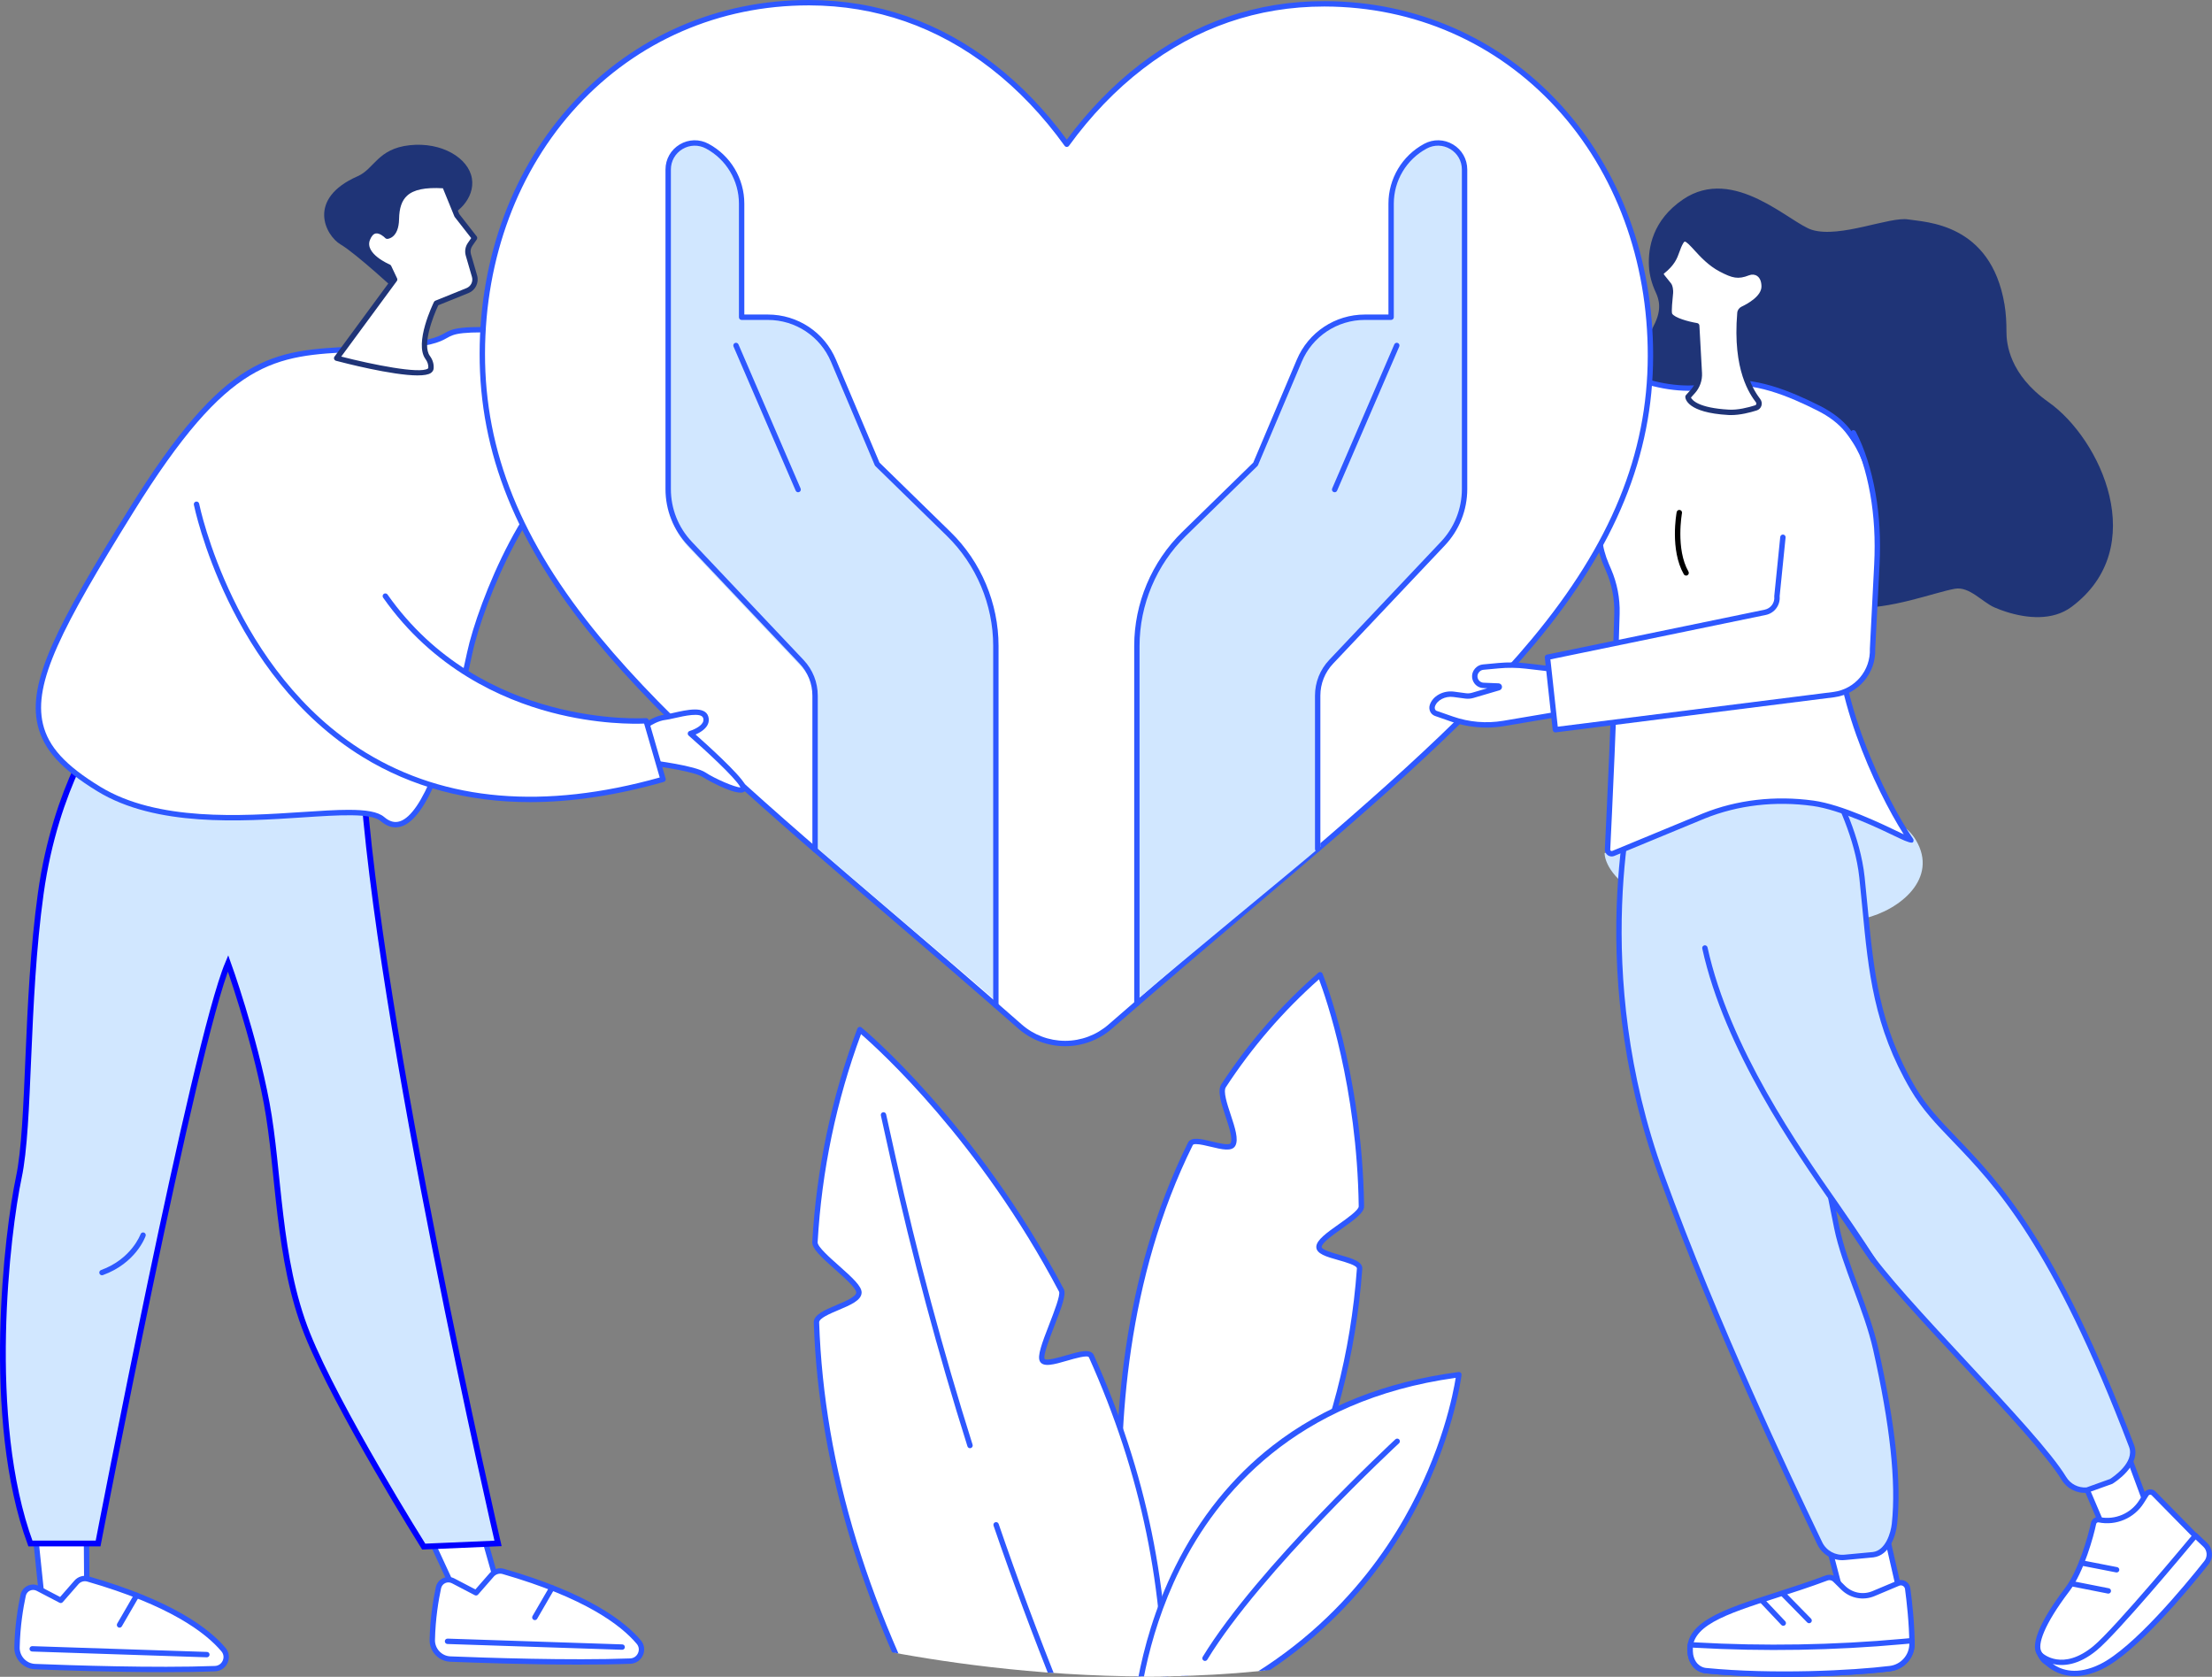 <?xml version="1.0" encoding="UTF-8"?>
<svg id="Layer_2" data-name="Layer 2" xmlns="http://www.w3.org/2000/svg" xmlns:xlink="http://www.w3.org/1999/xlink" viewBox="0 0 1915.68 1451.93">
  <rect x="0" y="0" width="1915.68" height="1451.93" fill="#808080" stroke="none"/>
  <defs>
    <style>
      .cls-1 {
        fill: #fff;
      }

      .cls-2 {
        fill: #2e58ff;
      }

      .cls-3 {
        fill: #1f3477;
      }

      .cls-4 {
        stroke: blue;
        stroke-miterlimit: 10;
        stroke-width: 5px;
      }

      .cls-4, .cls-5 {
        fill: #d1e7ff;
      }

      .cls-6 {
        clip-path: url(#clippath);
      }

      .cls-7 {
        fill: none;
      }
    </style>
    <clipPath id="clippath">
      <path class="cls-7" d="m724.84,1420.64s214.83,54.98,424.05,18.39c143.96-107.67,208.05-274.14,208.05-274.14l-135.17-360.42-164.3,64.41s-100.78,96.38-102.83,96.49c-2.04.11-240.92-130.4-240.92-130.4,0,0-98.94,485.02,11.12,585.67Z"/>
    </clipPath>
  </defs>
  <g id="Illustration">
    <g id="Responsibility">
      <g>
        <g>
          <g>
            <g>
              <polygon class="cls-1" points="30.68 1329.68 38 1400.1 75.36 1399.66 74.84 1324.53 30.68 1329.68"/>
              <path class="cls-2" d="m38,1402.43c-1.19,0-2.19-.9-2.32-2.09l-7.32-70.42c-.13-1.27.78-2.41,2.05-2.56l44.16-5.15c.67-.07,1.32.13,1.81.57.5.44.78,1.07.79,1.73l.52,75.13c0,1.28-1.02,2.33-2.3,2.35l-37.36.44h-.03Zm-4.76-70.7l6.86,66.02,32.91-.39-.48-70.21-39.29,4.58Z"/>
            </g>
            <g>
              <polygon class="cls-1" points="365.73 1317.23 401.1 1393.7 437.01 1393.7 413.68 1311.64 365.73 1317.23"/>
              <path class="cls-2" d="m437.01,1396.03h-35.91c-.91,0-1.73-.53-2.11-1.35l-35.37-76.47c-.31-.68-.28-1.47.08-2.12.36-.65,1.02-1.09,1.76-1.18l47.95-5.59c1.13-.14,2.2.58,2.51,1.68l23.32,82.06c.2.7.06,1.46-.38,2.04-.44.58-1.13.93-1.86.93Zm-34.42-4.66h31.33l-21.94-77.19-42.78,4.99,33.39,72.19Z"/>
            </g>
            <g>
              <path class="cls-1" d="m193.56,1428.4c-13.1-15.57-44.24-40.13-117.38-61.21-3.61-1.04-7.5.13-9.97,2.95l-13.61,15.56-19.81-10.34c-5.18-2.7-11.52.24-12.75,5.96-2.19,10.19-4.94,26.48-5.33,45.14-.18,8.86,6.73,16.25,15.59,16.61,31.34,1.25,104.22,3.7,155.83,1.78,8.33-.31,12.79-10.07,7.43-16.45Z"/>
              <path class="cls-2" d="m141.98,1447.89c-43.7,0-89.94-1.61-111.76-2.49-10.04-.4-18.03-8.92-17.82-18.99.39-18.77,3.14-35.15,5.38-45.58.74-3.43,2.98-6.25,6.15-7.74,3.19-1.5,6.82-1.42,9.95.21l18.18,9.49,12.4-14.18c3.06-3.51,7.92-4.95,12.37-3.66,72.45,20.88,104.44,45.21,118.51,61.95,3.03,3.61,3.73,8.53,1.81,12.86-1.95,4.4-6.14,7.24-10.93,7.42-13.63.51-28.78.71-44.25.71Zm-113.28-71.2c-.94,0-1.89.21-2.78.63-1.85.87-3.15,2.51-3.58,4.5-2.2,10.23-4.9,26.3-5.28,44.7-.16,7.55,5.83,13.93,13.35,14.23,29.49,1.18,103.68,3.72,155.65,1.78,3.05-.11,5.6-1.85,6.84-4.65,1.21-2.73.79-5.71-1.12-7.97-13.66-16.24-44.92-39.92-116.24-60.47-2.73-.79-5.69.1-7.57,2.25l-13.61,15.56c-.71.81-1.88,1.03-2.83.53l-19.81-10.34c-.96-.5-1.99-.75-3.03-.75Z"/>
            </g>
            <path class="cls-2" d="m179.16,1435.03s-.05,0-.08,0l-151.26-5c-1.29-.04-2.29-1.12-2.25-2.41.04-1.29,1.15-2.27,2.41-2.25l151.26,5c1.29.04,2.29,1.12,2.25,2.41-.04,1.26-1.07,2.25-2.33,2.25Z"/>
            <path class="cls-2" d="m103.52,1409.35c-.4,0-.8-.1-1.17-.32-1.11-.65-1.49-2.07-.85-3.19l14.87-25.63c.64-1.11,2.07-1.5,3.19-.85,1.11.65,1.49,2.07.85,3.19l-14.87,25.63c-.43.75-1.22,1.16-2.02,1.16Z"/>
            <g>
              <path class="cls-1" d="m553.23,1421.87c-13.1-15.57-44.24-40.13-117.38-61.21-3.61-1.04-7.5.13-9.97,2.95l-13.61,15.57-19.81-10.34c-5.18-2.7-11.53.24-12.75,5.95-2.18,10.19-4.94,26.48-5.33,45.14-.18,8.86,6.73,16.25,15.58,16.61,31.34,1.25,104.22,3.71,155.83,1.78,8.33-.31,12.79-10.07,7.43-16.45Z"/>
              <path class="cls-2" d="m501.69,1441.36c-43.69,0-89.97-1.61-111.81-2.49-10.04-.4-18.03-8.92-17.82-18.99.39-18.76,3.14-35.14,5.38-45.58.74-3.43,2.98-6.25,6.15-7.74,3.2-1.5,6.82-1.43,9.95.21l18.18,9.49,12.41-14.19c3.07-3.51,7.92-4.94,12.36-3.66,72.44,20.88,104.43,45.21,118.52,61.95,3.03,3.6,3.73,8.53,1.81,12.86-1.95,4.39-6.14,7.24-10.93,7.42-13.61.51-28.74.71-44.2.71Zm-113.33-71.2c-.95,0-1.9.21-2.79.63-1.85.87-3.15,2.51-3.58,4.5-2.19,10.24-4.89,26.31-5.28,44.7-.16,7.55,5.83,13.93,13.35,14.23,29.5,1.18,103.73,3.72,155.65,1.78,3.05-.11,5.6-1.85,6.84-4.65,1.21-2.73.79-5.71-1.12-7.97-13.66-16.24-44.92-39.92-116.24-60.47-2.71-.79-5.69.1-7.56,2.25l-13.61,15.57c-.71.81-1.88,1.03-2.83.53l-19.81-10.34c-.96-.5-1.99-.75-3.03-.75Z"/>
            </g>
            <path class="cls-2" d="m538.83,1428.51s-.05,0-.08,0l-151.26-5c-1.29-.04-2.29-1.12-2.25-2.41.04-1.29,1.11-2.29,2.41-2.25l151.26,5c1.29.04,2.29,1.12,2.25,2.41-.04,1.26-1.07,2.25-2.33,2.25Z"/>
            <path class="cls-2" d="m463.19,1402.82c-.4,0-.8-.1-1.17-.32-1.11-.65-1.49-2.07-.85-3.18l14.87-25.63c.64-1.11,2.07-1.49,3.19-.85,1.11.65,1.49,2.07.85,3.19l-14.87,25.63c-.43.75-1.22,1.16-2.02,1.16Z"/>
            <path class="cls-4" d="m88.04,626.39s-39.69,53.21-52.77,147.44c-13.08,94.23-9.09,199.23-18.99,245.78-9.9,46.55-29.72,209.08,10.05,316.89h58.62s83.22-432.66,112.54-502.39c0,0,22.39,61.96,33.46,121.11,11.07,59.15,9.16,134.7,35.09,199.65,25.93,64.95,100.92,184.31,100.92,184.31l64.36-2.77s-104.67-451.29-117.67-670.33c0,0-148.91-81.66-225.61-39.7Z"/>
            <path class="cls-2" d="m88.32,1104.22c-.95,0-1.85-.59-2.19-1.54-.44-1.21.19-2.55,1.4-2.98,26.35-9.54,34.1-30.8,34.18-31.01.43-1.21,1.75-1.85,2.97-1.43,1.21.42,1.85,1.75,1.43,2.96-.33.96-8.47,23.53-36.99,33.86-.26.09-.53.14-.79.14Z"/>
          </g>
          <g>
            <path class="cls-1" d="m493.52,136.96s44.7,153.19-47.13,149.24c-91.83-3.95-27.59,8.98-115.12,14.8-87.54,5.82-125.55-7.29-217.81,141.34-92.26,148.63-109.31,191.15-27.83,240.87,81.47,49.72,222.19,5.93,245.64,26.03,31.83,27.29,59.09-66.36,75.54-143.86,9.92-46.73,55.68-156.16,102.42-166.07,60.39-12.81,119.39-78.55,70.69-232.5l-86.4-29.85Z"/>
            <path class="cls-2" d="m342.6,716.42c-4.35,0-8.66-1.81-12.86-5.41-8.31-7.13-35.77-5.32-67.58-3.23-53.62,3.53-127.05,8.36-177.76-22.58-31.25-19.07-46.72-36.16-51.71-57.15-8.89-37.36,15.94-85.71,78.78-186.94,84.23-135.69,124-137.63,196.2-141.15,7.48-.36,15.22-.74,23.43-1.29,40.53-2.69,47.88-6.81,53.78-10.11,7.33-4.1,12.18-6.81,61.6-4.69,18.15.78,31.99-4.79,41.21-16.56,29.85-38.07,3.84-128.79,3.58-129.7-.24-.84,0-1.74.63-2.34s1.55-.8,2.37-.52l86.4,29.85c.7.24,1.24.8,1.46,1.5,24.4,77.15,24.04,140.68-1.06,183.74-15.7,26.94-41.05,45.32-71.38,51.75-45.42,9.63-91.12,119.51-100.62,164.27-19.58,92.19-40.14,142.54-61.12,149.64-1.79.61-3.58.91-5.36.91Zm-40.55-15.19c14.6,0,25.21,1.51,30.73,6.25,4.64,3.98,9.11,5.17,13.69,3.62,18.77-6.35,39.39-58.27,58.05-146.19,8.93-42.04,54.49-157.32,104.22-167.87,29.02-6.16,53.28-23.75,68.31-49.54,24.3-41.68,24.63-103.51.99-178.87l-81.12-28.02c4.98,18.97,22.26,94.1-5.56,129.58-10.2,13.02-25.36,19.19-45.08,18.34-48.1-2.07-52.73.52-59.12,4.1-6.31,3.53-14.17,7.93-55.75,10.7-8.25.55-16.01.93-23.52,1.29-70.62,3.44-109.53,5.34-192.47,138.95-62.12,100.07-86.71,147.67-78.21,183.4,4.68,19.66,19.52,35.89,49.61,54.25,49.45,30.18,122.03,25.4,175.03,21.91,15.42-1.02,28.98-1.91,40.19-1.91Z"/>
          </g>
          <g>
            <path class="cls-3" d="m344.36,252.83s-36.09-33.37-49.34-41.14c-13.24-7.76-29.74-39.61,14.77-59.12,14.42-6.32,17.26-23.84,45.04-26.83,27.78-2.99,50.85,11.11,53.84,28.63,2.99,17.52-13.62,32.69-26.04,34.72-12.42,2.03-38.28,63.75-38.28,63.75Z"/>
            <g>
              <path class="cls-1" d="m407.1,211.66l3.87-5.59-15.3-19.58-10.49-25.71c-29.64-2.01-41.52,6.09-41.91,28.82-.25,14.57-7.92,14.92-7.92,14.92,0,0-11.27-12.13-17.1,2.26-5.83,14.39,18.4,24.39,18.4,24.39l5.11,10.79-50.17,68.18s80.81,21.4,81.66,8.65c.24-3.61-.99-6.7-2.87-9.26-9.32-12.69,7.51-46.99,7.51-46.99l26.97-10.9c4.94-2,7.57-7.41,6.09-12.54l-5.33-18.35c-.9-3.1-.36-6.43,1.48-9.09Z"/>
              <path class="cls-3" d="m361.77,325.07c-22.12,0-64.93-11.13-70.78-12.68-.75-.2-1.34-.75-1.6-1.48-.25-.73-.14-1.54.32-2.16l49.35-67.06-4.14-8.74c-4.54-2.05-24.85-12.18-18.83-27.05,1.97-4.87,4.81-7.68,8.44-8.35,4.89-.91,9.52,2.6,11.51,4.39,1.53-.67,4.75-3.18,4.9-12.39.18-10.79,2.95-18.49,8.45-23.55,6.91-6.35,18.32-8.76,35.94-7.56.89.06,1.66.62,2,1.44l10.37,25.41,15.1,19.32c.63.8.66,1.92.08,2.76l-3.87,5.59c-1.44,2.08-1.86,4.68-1.16,7.11l5.33,18.35c1.83,6.29-1.37,12.89-7.45,15.35l-26.14,10.56c-4.67,9.81-14.1,34.58-7.34,43.79,2.46,3.34,3.58,6.98,3.32,10.8-.08,1.11-.53,2.69-2.3,3.96-2.15,1.54-6.24,2.17-11.5,2.17Zm-66.27-16.32c26.81,6.89,68.29,15.22,75.06,10.36.35-.25.36-.39.37-.48.18-2.69-.64-5.29-2.42-7.73-10.04-13.67,6.59-47.95,7.3-49.4.25-.52.69-.92,1.22-1.13l26.97-10.9c3.85-1.56,5.88-5.74,4.72-9.72l-5.33-18.35c-1.1-3.79-.45-7.82,1.8-11.06l2.89-4.18-14.24-18.23c-.13-.17-.24-.36-.32-.55l-9.94-24.36c-15.41-.89-25.3,1.17-31.02,6.43-4.58,4.2-6.78,10.62-6.95,20.2-.28,16.57-9.75,17.19-10.15,17.21-.67.01-1.35-.24-1.81-.74-1.22-1.3-5.12-4.55-8.28-3.96-1.95.36-3.62,2.22-4.95,5.51-4.89,12.07,16.91,21.26,17.13,21.36.53.22.97.63,1.22,1.16l5.11,10.79c.37.77.28,1.69-.23,2.38l-48.14,65.41Zm111.6-97.09h.02-.02Z"/>
            </g>
          </g>
        </g>
        <g>
          <g>
            <g>
              <polygon class="cls-1" points="1837.2 1244.09 1865.3 1319.87 1825.47 1332.09 1795.42 1261.61 1837.2 1244.09"/>
              <path class="cls-2" d="m1825.47,1334.42c-.91,0-1.77-.54-2.14-1.42l-30.05-70.48c-.24-.57-.25-1.22-.02-1.79.23-.57.69-1.03,1.26-1.27l41.78-17.52c.59-.24,1.25-.24,1.83.01.58.25,1.04.73,1.26,1.33l28.09,75.78c.22.6.19,1.27-.1,1.84-.28.58-.79,1.01-1.41,1.2l-39.83,12.22c-.23.07-.46.1-.68.1Zm-26.99-71.56l28.31,66.39,35.46-10.88-26.39-71.18-37.38,15.67Z"/>
            </g>
            <g>
              <path class="cls-1" d="m1817.95,1315.94c14.28,2.92,28.87-3.3,36.66-15.62l4.1-6.48c1.42-2.25,4.56-2.58,6.42-.69l36.42,37.04c6.41,5.98,7.59,16.63,2.48,23.8-6.66,9.34-17.06,22.21-30.44,33.44-25.25,21.18-43.33,59.78-73.68,56.8-30.35-2.99-29.09-4.64-34.02-13.15-4.93-8.51,5.46-29.74,24.58-54.87,11.69-15.36,20.27-45.51,22.62-57.06.45-2.23,2.63-3.66,4.86-3.2Z"/>
              <path class="cls-2" d="m1803.17,1446.71c-1.15,0-2.32-.06-3.5-.17-28.43-2.8-30.37-4.59-34.86-12.63-.3-.53-.61-1.08-.95-1.67-7.13-12.32,12.44-41.28,24.75-57.45,11.1-14.59,19.75-44.11,22.2-56.12.34-1.69,1.32-3.14,2.77-4.09,1.43-.94,3.15-1.27,4.84-.93,13.25,2.7,27-3.15,34.22-14.58l4.1-6.48c1.06-1.67,2.79-2.76,4.76-2.97,1.98-.22,3.9.48,5.29,1.89l36.42,37.04c7.19,6.71,8.44,18.76,2.71,26.79-6.48,9.09-17.1,22.34-30.84,33.87-7.82,6.56-15.08,14.99-22.1,23.14-14.57,16.91-29.61,34.37-49.8,34.37Zm13.94-128.53c-.35,0-.69.1-.99.29-.39.26-.66.66-.76,1.12-2,9.82-10.53,41.55-23.05,58.01-22.9,30.09-27.63,46.74-24.42,52.29.36.61.68,1.19.98,1.73,3.52,6.3,4.26,7.61,31.25,10.27,19.57,1.91,34.02-14.84,49.32-32.6,7.14-8.29,14.52-16.86,22.64-23.66,13.37-11.22,23.72-24.14,30.04-33.01,4.42-6.19,3.45-15.5-2.17-20.74l-36.49-37.11c-.53-.54-1.16-.56-1.47-.52-.32.03-.92.19-1.32.82l-4.1,6.48c-8.25,13.06-23.96,19.75-39.09,16.66-.12-.03-.25-.04-.37-.04Z"/>
            </g>
            <path class="cls-2" d="m1833.09,1361.56c-.15,0-.3-.01-.45-.04l-28.76-5.61c-1.26-.25-2.09-1.47-1.84-2.73.25-1.26,1.47-2.1,2.73-1.84l28.76,5.61c1.26.25,2.09,1.47,1.84,2.73-.22,1.11-1.19,1.88-2.28,1.88Z"/>
            <path class="cls-2" d="m1825.89,1379.87c-.15,0-.3-.01-.45-.04l-30.49-6.01c-1.26-.25-2.08-1.47-1.84-2.74s1.47-2.09,2.74-1.84l30.49,6.01c1.26.25,2.08,1.47,1.84,2.74-.22,1.11-1.19,1.88-2.29,1.88Z"/>
            <g>
              <path class="cls-1" d="m1767.15,1433.04s18.65,17.7,47.27-5.9c19.07-15.73,86.89-97.54,86.89-97.54l8.5,8.01c4.31,4.06,4.77,10.78,1.08,15.44-16.69,21.03-61.83,75.7-91.09,90.01-36.45,17.83-52.65-10.03-52.65-10.03Z"/>
              <path class="cls-2" d="m1796.9,1451.34c-21.49,0-31.64-16.9-31.77-17.12-.58-1-.34-2.28.57-3,.91-.72,2.21-.66,3.05.13.73.69,17.63,15.89,44.19-6,18.68-15.41,85.9-96.41,86.57-97.23.41-.5,1.01-.8,1.65-.84.64-.04,1.27.19,1.74.63l8.5,8.01c5.15,4.85,5.72,13.02,1.3,18.59-17.82,22.46-62.45,76.25-91.89,90.65-9.14,4.47-17.1,6.17-23.92,6.17Zm-19.22-10.6c7.81,5.55,21.2,9.97,41.09.24,28.59-13.99,72.66-67.15,90.29-89.36,2.93-3.69,2.55-9.09-.85-12.3l-6.7-6.31c-10.56,12.7-67.98,81.41-85.61,95.94-16.05,13.23-29.33,13.97-38.22,11.8Z"/>
            </g>
          </g>
          <g>
            <g>
              <polygon class="cls-1" points="1620.74 1271.9 1645.7 1380.86 1601.15 1405.5 1570.24 1287.12 1620.74 1271.9"/>
              <path class="cls-2" d="m1601.15,1407.83c-.31,0-.62-.06-.92-.19-.66-.28-1.15-.86-1.34-1.55l-30.91-118.38c-.32-1.21.38-2.46,1.58-2.82l50.51-15.22c.61-.19,1.28-.11,1.84.22.56.32.96.87,1.1,1.5l24.95,108.96c.23,1.01-.23,2.06-1.14,2.56l-44.55,24.64c-.35.19-.74.29-1.13.29Zm-28.09-119.12l29.59,113.3,40.39-22.34-24-104.82-45.97,13.86Z"/>
            </g>
            <g>
              <path class="cls-1" d="m1652.14,1375.64c1.41,10.55,3.66,30.11,3.73,47.63.05,11-8.23,20.23-19.1,21.55-30.71,3.74-100.34,7.58-159.59,1.75-4.06-.4-11.21-3.42-13.14-13.63-6.47-34.27,52.79-42.24,117.87-66.6,2.55-.95,5.42-.36,7.36,1.56l6.95,6.86c6.95,6.87,17.33,8.88,26.32,5.1l21.35-8.98c3.64-1.53,7.72.83,8.24,4.76Z"/>
              <path class="cls-2" d="m1545.19,1451.93c-22.48,0-46.05-.85-68.23-3.03-5.77-.57-13.21-4.97-15.2-15.52-5.33-28.26,30.31-39.74,75.44-54.28,14.11-4.55,28.71-9.25,43.9-14.94,3.4-1.27,7.25-.45,9.82,2.08l6.95,6.86c6.3,6.22,15.64,8.03,23.78,4.61l21.35-8.98c2.4-1.01,5.07-.84,7.33.45,2.27,1.3,3.78,3.54,4.12,6.15,1.37,10.27,3.68,30.14,3.75,47.93.05,12.14-9.04,22.4-21.15,23.88-19.97,2.43-54.41,4.78-91.87,4.78Zm39.18-83.7c-.55,0-1.11.1-1.64.3-15.29,5.73-29.94,10.45-44.11,15.01-44.62,14.37-76.86,24.76-72.29,48.98,1.95,10.33,9.57,11.6,11.08,11.74,58.78,5.78,127.33,2.13,159.08-1.74,9.76-1.19,17.09-9.46,17.05-19.23-.08-17.53-2.36-37.18-3.71-47.33-.15-1.16-.82-2.15-1.82-2.72-.99-.57-2.16-.64-3.21-.2l-21.35,8.98c-9.89,4.16-21.22,1.97-28.86-5.59l-6.95-6.86c-.88-.87-2.06-1.33-3.27-1.33Z"/>
            </g>
            <g>
              <path class="cls-1" d="m1655.85,1420.64s.02,1.78.03,2.63c.05,11-8.23,20.23-19.1,21.55-30.71,3.74-100.34,7.58-159.59,1.75-4.06-.4-11.21-3.42-13.14-13.63-.59-3.13-.17-8.76-.17-8.76l4.2.24c59.89,3.4,119.94,2.38,179.68-3.05l8.09-.74Z"/>
              <path class="cls-2" d="m1545.19,1451.93c-22.48,0-46.05-.85-68.23-3.03-5.77-.57-13.21-4.97-15.2-15.52-.64-3.39-.23-9.12-.21-9.36.09-1.27,1.23-2.23,2.46-2.16l4.2.24c59.58,3.38,119.91,2.36,179.33-3.05l8.09-.74c.64-.05,1.29.15,1.77.59.48.43.76,1.05.77,1.7l.03,2.65c.05,12.14-9.04,22.4-21.15,23.88-19.97,2.43-54.41,4.78-91.87,4.78Zm-79.1-25.28c-.05,1.9-.04,4.33.25,5.86,1.95,10.33,9.57,11.6,11.08,11.74,58.78,5.78,127.33,2.13,159.08-1.74,9.76-1.19,17.09-9.46,17.05-19.23v-.1l-5.58.51c-59.65,5.42-120.22,6.45-180.02,3.06l-1.86-.11Z"/>
            </g>
            <path class="cls-2" d="m1566.77,1405.53c-.61,0-1.21-.23-1.66-.7l-22.61-23.07c-.9-.92-.89-2.39.03-3.3.92-.9,2.4-.89,3.3.03l22.61,23.07c.9.92.89,2.39-.03,3.3-.46.44-1.04.67-1.63.67Z"/>
            <path class="cls-2" d="m1544.39,1407.75c-.62,0-1.24-.24-1.7-.73l-18.06-19.14c-.88-.94-.84-2.41.1-3.3.94-.88,2.41-.84,3.3.1l18.06,19.14c.88.94.84,2.41-.1,3.3-.45.42-1.03.64-1.6.64Z"/>
          </g>
          <g>
            <path class="cls-5" d="m1409.34,732.12c-8.64,3.29-19.68,6.56-19.68,6.56,0,0-.86,15.18,23.37,31.84,19.41,13.34,88.91,51.32,201.64,24.7,31.09-7.34,64.08-34.77,44.67-67.62-25.88-43.8-139.44-34.98-139.44-34.98l-110.56,39.49Z"/>
            <g>
              <path class="cls-5" d="m1846.03,1251.98c-93.15-244.69-154.55-250.36-189.22-309.39-36.67-62.43-37.02-114.79-44.26-182.89-5.31-49.98-38.12-97.97-37.27-104.12l-11.02.98c-3.2-8.09-5.53-12.13-5.53-12.13l-140.46,24.81s-48.17,159.22,20.65,348.67c49.78,137.03,116.53,275.28,137,318.28,4.01,8.42,12.94,13.34,22.2,12.24l24.01-2.25c12.94-1.54,17.71-18.61,18.57-26.69,4.09-38.51-2.45-90.05-16.25-151.43-7.89-35.09-27.03-72.37-33.69-104.86-1.81-8.81-3.52-17.35-5.12-25.54,11.64,16.99,21.9,31.83,29.3,43.1,29.74,45.25,147.56,158.33,172.45,199.27,4.22,6.94,12,10.89,20.09,10.18l20.92-7.51s23.83-14.44,17.63-30.73Z"/>
              <path class="cls-2" d="m1595.5,1350.93c-9.16,0-17.66-5.27-21.69-13.73l-3.32-6.96c-23.62-49.53-86.38-181.08-133.76-311.52-68.3-188.01-21.18-348.54-20.7-350.14.25-.84.96-1.47,1.83-1.62l140.46-24.81c.97-.18,1.93.28,2.42,1.13.09.16,2.14,3.73,5.03,10.82l9.29-.83c.73-.06,1.4.2,1.89.71.49.51.72,1.22.62,1.93,0,1.51,3.46,8.43,6.81,15.12,10,20,26.75,53.46,30.47,88.43.96,9,1.79,17.73,2.61,26.24,5.25,54.72,9.78,101.98,41.34,155.72,9.66,16.45,21.68,28.96,35.6,43.44,36.63,38.13,86.81,90.34,153.79,266.3,6.81,17.9-17.56,32.92-18.6,33.55-.13.08-.28.15-.42.2l-20.92,7.51c-.19.07-.38.11-.58.13-9.06.8-17.58-3.53-22.29-11.29-12.53-20.61-49.85-60.77-85.94-99.6-35.27-37.95-71.73-77.19-86.46-99.6-6-9.13-13.82-20.53-22.87-33.72.94,4.71,1.92,9.52,2.92,14.41,3.33,16.27,9.75,33.51,16.53,51.77,6.5,17.48,13.22,35.56,17.15,53.04,14.83,65.99,20.16,115.77,16.29,152.19-1.05,9.9-6.57,27.09-20.61,28.76l-24.07,2.26c-.95.11-1.9.17-2.83.17Zm-175.39-679.64c-4.41,15.96-43.41,168.53,21,345.84,47.31,130.23,109.99,261.64,133.59,311.11l3.32,6.97c3.58,7.52,11.57,11.9,19.82,10.93l24.07-2.26c11.09-1.32,15.63-16.68,16.47-24.62,3.82-35.9-1.48-85.19-16.2-150.67-3.86-17.17-10.53-35.1-16.97-52.44-6.85-18.43-13.32-35.84-16.73-52.46-1.81-8.82-3.52-17.36-5.13-25.56-.21-1.08.37-2.17,1.39-2.6,1.02-.42,2.2-.08,2.82.83l6.19,9.03c9.16,13.34,17.06,24.87,23.14,34.11,14.51,22.08,50.85,61.18,85.98,98.98,37.92,40.8,73.74,79.34,86.51,100.36,3.73,6.15,10.47,9.62,17.61,9.09l20.39-7.32c2.13-1.35,21.64-14.22,16.47-27.79-66.65-175.07-116.44-226.89-152.8-264.73-14.12-14.69-26.31-27.38-36.25-44.31-32.09-54.63-36.66-102.37-41.96-157.64-.81-8.49-1.65-17.2-2.6-26.19-3.63-34.13-20.14-67.13-30.01-86.84-3.83-7.66-6.05-12.15-6.89-15.01l-8.87.79c-1,.09-1.99-.5-2.37-1.46-2.03-5.13-3.7-8.6-4.62-10.4l-137.36,24.27Zm408.29,611.42h.02-.02Z"/>
            </g>
            <path class="cls-2" d="m1622.33,1093.66c-.77,0-1.52-.38-1.97-1.08-.13-.2-13.3-20.81-31.56-46.98l-1.68-2.41c-32.73-46.88-93.64-134.15-112.89-221.85-.28-1.26.52-2.5,1.78-2.78,1.25-.28,2.5.52,2.78,1.78,19.05,86.79,79.62,173.57,112.17,220.18l1.68,2.41c18.31,26.25,31.53,46.93,31.67,47.14.69,1.08.38,2.53-.71,3.22-.39.25-.82.37-1.25.37Z"/>
          </g>
        </g>
        <path class="cls-3" d="m1433.86,252.94c-3.24-7.01-5.36-14.51-5.79-22.22-.9-16.19,3.18-40.24,29.62-58.12,43.96-29.73,92.6,20.73,111.72,26.48,24.3,7.3,67.1-11.72,83.18-9.08,14.85,2.44,71.61,2.97,83.42,73.74,1.3,7.81,1.67,15.73,1.66,23.65-.01,10.03,2.51,36.89,36.4,60.78,45.29,31.93,88.75,125.85,20.06,177.24-16.44,12.29-38.74,10.06-56.66,4.36-3.25-1.03-6.68-2.3-10.26-3.85-10.34-4.49-21.68-18.33-34.1-16.14-36.4,6.41-152.31,60.56-142.85-70.33,2.66-36.79,2.03-61.26-30.54-68.91-12.56-2.95-34.58,6.51-58.95.67-51.79-12.44-38.68-70.09-28.6-89.18,7.44-14.1,4.54-22.93,1.69-29.09Z"/>
        <g>
          <path class="cls-1" d="m1286.61,152.78c.06-.71.71-1.21,1.41-1.08l9.29,1.67c1.17.21,2.18-.8,2.02-1.97-.97-6.91-1-12.31-.49-16.44,1.79-14.41-2.47-40.44-2.65-48.83-.19-8.49,1.53-12.8,6.68-13.37,4.43-.48,8.52,2.52,9.63,6.84.27,1.04.58,3.29.96,5.93,1.91,13.03,26.17,29.44,26.17,29.44,0,0,2.21,3.34,1.1,5.03l-10.86,16.46c-1.87,3.25-1.84,10.94-1.2,18.67.14,1.72,1.47,3.1,3.18,3.3l10.43,1.19c.65.07,1.14.6,1.16,1.25.27,10.27,2.92,88.31,21.21,124.91,17.91,35.81,76.97,57.05,116.08,48.48,2.95-.65,5.93-1.25,8.92-1.78,27.05-4.81,57.5,6.97,85.28,20.94,43.68,21.97,42.07,58.25,35.29,105.14-5.21,36.02-13.87,22.24-18.33,69.79-6.98,74.43,42.57,169.62,62.99,199.28,1.62,2.35-51.45-27.5-84.58-32.06-32.05-4.41-64.69-1.15-94.69,10.97l-78.46,32.44c-2.44,1.01-5.1-.85-4.97-3.49,1.2-24.25,5.91-121.96,8.14-204.17.35-12.93-2.12-25.76-7.24-37.64l-1.81-4.19c-3.12-7.23-5.33-14.86-6.01-22.7-1.09-12.54,1.04-25.25,6.32-36.88l7.87-17.31c-.42-1.94-.9-3.1-1.47-3.29-24.51-8.33-72.54-28.43-87.25-59.8-32.27-68.85-25.24-183.21-24.14-196.71Z"/>
          <path class="cls-2" d="m1395.77,741.58c-1.2,0-2.39-.37-3.41-1.08-1.66-1.17-2.6-3.09-2.5-5.13,1.35-27.34,5.93-122.84,8.14-204.12.34-12.67-2.03-25-7.05-36.65l-1.81-4.19c-3.45-7.99-5.53-15.88-6.19-23.42-1.13-13.01,1.12-26.17,6.52-38.05l7.54-16.59c-.13-.51-.24-.84-.33-1.03-21.78-7.46-72.64-27.94-88.05-60.83-34.08-72.71-24.46-196.65-24.36-197.89,0,0,0,0,0,0,.08-.99.58-1.9,1.37-2.51.79-.61,1.8-.85,2.79-.67l8.48,1.52c-.82-6.23-.95-11.7-.38-16.26,1.2-9.61-.41-24.9-1.59-36.06-.55-5.2-1.02-9.7-1.08-12.43-.15-6.86.71-14.86,8.76-15.74,5.5-.6,10.73,3.08,12.14,8.58.26,1.02.53,2.83.86,5.13l.15,1.04c1.45,9.84,18.66,23.44,25.17,27.85.25.17.47.39.64.64.72,1.08,2.92,4.84,1.1,7.6l-10.86,16.46c-.69,1.21-1.82,5.22-.82,17.19.05.61.52,1.11,1.12,1.18l10.43,1.19c1.82.21,3.17,1.68,3.23,3.5.23,8.86,2.81,87.61,20.97,123.93,18,36,76.8,55.29,113.5,47.24,3.07-.67,6.11-1.28,9.01-1.79,29.26-5.21,61.72,8.57,86.74,21.15,44.99,22.63,43.36,60.46,36.55,107.56-2.39,16.52-5.56,22.94-8.62,29.14-3.58,7.25-7.28,14.74-9.7,40.53-6.66,71.03,39.29,163.89,62.58,197.74.6.87.56,2.15-.13,2.95q-1.36,1.59-12.01-3.54c-16.51-7.97-50.88-24.55-74.69-27.83-32.56-4.48-64.89-.74-93.49,10.82l-78.44,32.43c-.74.3-1.51.46-2.28.46Zm-106.94-587.37c-.92,13.14-7.72,126.57,24.02,194.29,14.79,31.55,64.99,51.48,85.89,58.58,1.82.62,2.52,2.77,3,5.01.1.49.05,1-.16,1.45l-7.87,17.31c-5.07,11.15-7.18,23.5-6.12,35.71.62,7.05,2.58,14.45,5.83,21.98l1.81,4.19c5.3,12.27,7.8,25.27,7.44,38.62-2.21,81.33-6.79,176.88-8.14,204.23-.03.6.32.94.53,1.09.17.12.64.37,1.22.13l78.46-32.44c29.37-11.87,62.53-15.71,95.89-11.12,24.54,3.38,59.35,20.18,76.08,28.25.68.33,1.34.65,1.99.96-24.5-38.56-65.5-126.19-59.11-194.34,2.5-26.65,6.39-34.53,10.16-42.16,3.04-6.15,5.9-11.95,8.19-27.74,6.75-46.73,8.27-81.45-34.03-102.72-24.37-12.26-55.91-25.69-83.83-20.73-2.84.51-5.81,1.1-8.83,1.76-38.3,8.39-99.77-11.91-118.67-49.71-18.1-36.19-21.06-112.56-21.43-124.99l-9.55-1.09c-2.8-.32-5-2.6-5.24-5.42-.86-10.24-.37-16.79,1.5-20.02l10.93-16.58c0-.23-.39-1.25-.88-2.11-3.4-2.36-24.84-17.69-26.75-30.74l-.15-1.05c-.29-1.99-.56-3.86-.76-4.64-.84-3.26-3.91-5.45-7.12-5.1-2.34.26-4.82,1.34-4.61,11,.06,2.54.52,6.95,1.06,12.05,1.2,11.38,2.84,26.98,1.58,37.12-.54,4.35-.38,9.67.48,15.83.18,1.3-.27,2.61-1.21,3.52-.93.9-2.25,1.3-3.53,1.07l-8.06-1.45Zm108.41,257.29h.02-.02Z"/>
        </g>
        <path d="m1460.25,498.38c-.81,0-1.6-.42-2.03-1.17-12.05-21.09-6.4-52.46-6.15-53.78.24-1.27,1.44-2.11,2.72-1.86,1.27.23,2.1,1.45,1.87,2.72-.06.31-5.58,31.03,5.61,50.62.64,1.12.25,2.54-.87,3.18-.36.21-.76.31-1.15.31Z"/>
        <path d="m1332.68,160.81c-.08,0-.16,0-.25-.01l-17.37-1.84c-1.28-.14-2.21-1.28-2.07-2.56.13-1.28,1.28-2.2,2.56-2.07l17.37,1.84c1.28.14,2.21,1.28,2.07,2.56-.13,1.2-1.14,2.08-2.31,2.08Z"/>
        <g>
          <g>
            <path class="cls-1" d="m498.4,90.03C550.88,33.31,622.8,2.16,700.93,2.33c58.4.13,111.84,18.72,158.85,55.26,23.72,18.44,45.2,40.99,64.13,67.3,19.02-26.21,40.6-48.67,64.4-67.01,47.15-36.33,100.66-54.69,159.06-54.56,78.12.17,149.92,31.64,202.18,88.6,51.63,56.29,79.98,133.1,79.81,216.29-.17,85.62-32.21,163.93-100.83,246.44-61.38,73.81-149.55,148.68-251.64,235.37-34.86,29.61-74.38,63.17-115.41,98.92-10.84,9.46-24.74,14.65-39.14,14.62-14.39-.03-28.28-5.28-39.06-14.78-40.89-35.94-80.29-69.69-115.05-99.46-101.73-87.13-189.59-162.38-250.68-236.47-68.29-82.81-100.01-161.26-99.83-246.89.17-83.18,28.82-159.87,80.69-215.93Z"/>
            <path class="cls-2" d="m922.46,905.89h-.13c-14.97-.03-29.38-5.49-40.6-15.36-40.54-35.63-79.65-69.14-114.16-98.7l-.87-.74c-101.82-87.2-189.74-162.51-250.96-236.75-68.65-83.24-100.54-162.17-100.37-248.37.17-83.76,29.04-161.01,81.31-217.51C549.47,31.4,621.76,0,700.28,0c.22,0,.43,0,.65,0,58.92.13,112.85,18.89,160.27,55.75,23.05,17.92,44.13,39.84,62.71,65.18,18.67-25.26,39.84-47.08,62.97-64.9C1034.45,19.38,1088.4.78,1147.37.99c78.78.17,151.19,31.91,203.89,89.35,52.03,56.73,80.59,134.1,80.42,217.87-.18,86.19-32.39,164.98-101.37,247.93-61.53,73.98-149.76,148.91-251.92,235.66l-.21.18c-34.8,29.55-74.24,63.05-115.18,98.72-11.23,9.8-25.62,15.19-40.54,15.19ZM500.11,91.62c-51.47,55.64-79.9,131.76-80.07,214.35-.17,85.06,31.38,163.04,99.3,245.4,60.96,73.93,148.74,149.12,250.39,236.18l.87.74c34.52,29.57,73.65,63.09,114.21,98.74,10.37,9.13,23.69,14.17,37.53,14.2h.12c13.79,0,27.1-4.99,37.48-14.05,40.96-35.69,80.41-69.19,115.22-98.76l.21-.18c102-86.61,190.08-161.41,251.36-235.09,68.25-82.07,100.12-159.91,100.29-244.96.16-82.59-27.96-158.85-79.2-214.71-51.81-56.47-123-87.67-200.47-87.84-.2,0-.4,0-.61,0-57.63,0-110.46,18.19-157.03,54.08-23.56,18.15-45.07,40.54-63.94,66.54-.44.6-1.14.96-1.89.96h0c-.75,0-1.45-.36-1.89-.97-18.76-26.08-40.19-48.56-63.67-66.82-46.59-36.22-99.56-54.64-157.42-54.77-.21,0-.43,0-.64,0-77.21,0-148.27,30.86-200.17,86.95Z"/>
          </g>
          <path class="cls-1" d="m691.22,423.9l-53.82-124.77,53.82,124.77Z"/>
          <path class="cls-5" d="m759.72,401.89l-37.9-89.57c-9.65-22.81-32.02-37.64-56.79-37.64h-22.74v-98.34c0-20.79-11.42-39.91-29.73-49.77-15.31-8.25-33.88,2.85-33.88,20.24v276.64c0,17.58,6.73,34.5,18.81,47.27l96.75,102.33c7.48,7.91,11.65,18.39,11.65,29.29v126.09c20.08,17.4,43.81,37.49,65.25,55.85,28.82,24.69,57.92,48.7,91.32,77.84v-302.82c0-36.51-14.73-71.47-40.85-96.97l-61.9-60.42Z"/>
          <path class="cls-5" d="m759.18,405.92l-37.9-89.57c-9.65-22.81-32.02-37.64-56.79-37.64h-22.74v-98.34c0-20.79-11.42-39.91-29.73-49.77-15.31-8.25-33.88,2.85-33.88,20.24v276.64c0,17.58,6.73,34.5,18.81,47.27l96.75,102.33c7.48,7.91,11.65,18.39,11.65,29.29v126.09c20.08,17.4,43.81,37.49,65.25,55.85,28.82,24.69,57.92,48.7,91.32,77.84v-302.82c0-36.51-14.73-71.47-40.85-96.97l-61.9-60.42Z"/>
          <path class="cls-5" d="m1235.5,126.56c-18.31,9.86-29.73,28.97-29.73,49.77v98.34h-22.74c-24.77,0-47.14,14.82-56.79,37.64l-37.9,89.57-61.9,60.42c-26.12,25.5-40.85,60.46-40.85,96.97l1.33,304.51c32.7-28.26,135.88-112.79,156.57-130.58l-1.33-130.88c0-10.89,4.17-21.37,11.65-29.29l96.75-102.33c12.08-12.78,18.81-29.69,18.81-47.27V146.8c0-17.39-18.57-28.48-33.88-20.24Z"/>
          <path class="cls-1" d="m1155.85,423.9l53.82-124.77-53.82,124.77Z"/>
          <g>
            <g>
              <path class="cls-2" d="m862.47,872.9c-1.29,0-2.33-1.04-2.33-2.33v-311.29c0-35.65-14.63-70.39-40.15-95.3l-61.9-60.42c-.22-.22-.4-.47-.52-.76l-37.9-89.57c-9.31-22-30.76-36.21-54.65-36.21h-22.74c-1.29,0-2.33-1.04-2.33-2.33v-98.34c0-19.97-10.92-38.25-28.5-47.72-6.46-3.48-14.08-3.31-20.38.45-6.3,3.76-10.06,10.39-10.06,17.73v276.64c0,17.06,6.45,33.28,18.17,45.67l96.75,102.33c7.92,8.38,12.29,19.35,12.29,30.89v133.4c0,1.29-1.04,2.33-2.33,2.33s-2.33-1.04-2.33-2.33v-133.4c0-10.34-3.91-20.17-11.02-27.68l-96.75-102.33c-12.54-13.26-19.45-30.62-19.45-48.88V146.8c0-9,4.61-17.12,12.34-21.73,7.72-4.61,17.06-4.82,24.98-.55,19.09,10.28,30.95,30.14,30.95,51.82v96.01h20.41c25.77,0,48.9,15.33,58.94,39.06l37.71,89.14,61.56,60.1c26.41,25.78,41.55,61.73,41.55,98.63v311.29c0,1.29-1.04,2.33-2.33,2.33Z"/>
              <path class="cls-2" d="m691.22,426.23c-.9,0-1.76-.53-2.14-1.41l-53.82-124.77c-.51-1.18.03-2.55,1.22-3.06,1.18-.51,2.55.03,3.06,1.22l53.82,124.77c.51,1.18-.03,2.55-1.22,3.06-.3.13-.61.19-.92.19Z"/>
            </g>
            <g>
              <path class="cls-2" d="m984.6,871.21c-1.29,0-2.33-1.04-2.33-2.33v-309.6c0-36.91,15.15-72.86,41.55-98.63l61.56-60.1,37.72-89.14c10.04-23.73,33.17-39.06,58.94-39.06h20.41v-96.01c0-21.68,11.86-41.54,30.95-51.82,7.92-4.26,17.26-4.06,24.98.56,7.72,4.61,12.33,12.74,12.33,21.73v276.64c0,18.25-6.91,35.61-19.45,48.88l-96.75,102.33c-7.1,7.51-11.02,17.34-11.02,27.68v132.88c0,1.29-1.04,2.33-2.33,2.33s-2.33-1.04-2.33-2.33v-132.88c0-11.54,4.37-22.5,12.29-30.89l96.75-102.33c11.72-12.4,18.17-28.62,18.17-45.67V146.8c0-7.34-3.76-13.97-10.06-17.73-6.3-3.76-13.92-3.93-20.39-.45-17.58,9.47-28.5,27.75-28.5,47.72v98.34c0,1.29-1.04,2.33-2.33,2.33h-22.74c-23.89,0-45.34,14.22-54.65,36.21l-37.9,89.57c-.12.29-.3.54-.52.76l-61.9,60.43c-25.51,24.91-40.15,59.64-40.15,95.3v309.6c0,1.29-1.04,2.33-2.33,2.33Z"/>
              <path class="cls-2" d="m1155.85,426.23c-.31,0-.62-.06-.92-.19-1.18-.51-1.73-1.88-1.22-3.06l53.82-124.77c.51-1.18,1.88-1.73,3.06-1.22,1.18.51,1.73,1.88,1.22,3.06l-53.82,124.77c-.38.88-1.24,1.41-2.14,1.41Z"/>
            </g>
          </g>
        </g>
        <g>
          <path class="cls-1" d="m1593.08,370.32c22.3,17.16,31.88,63.27,33.31,99.8l-4.7,91.45c.78,19.94-13.73,37.21-33.51,39.86l-241.16,30.39-6.86-62.74,188.47-38.87c6.52-1.3,10.97-7.36,10.27-13.97l-7.09-66.51,61.27-79.41Z"/>
          <g>
            <path class="cls-1" d="m1340.11,578.8l-18.44-2.14c-7.91-.92-15.9-1.01-23.84-.27l-13.33,1.24c-1.99.19-3.84,1.13-5.17,2.63l-.17.19c-2.43,2.76-2.61,6.83-.44,9.8,1.41,1.93,3.62,3.11,6.01,3.21l13,.54c.85.03,1,1.23.18,1.47l-22.43,6.6c-2.05.6-4.21.77-6.33.48l-10.19-1.37c-7.76-1.04-16.3,2.86-18.51,9.93-.81,2.6.27,5.53,2.81,6.52.03.01.06.02.09.03l14.2,4.95c14.33,5,29.69,6.3,44.66,3.77l42.27-7.14-4.4-40.46Z"/>
            <path class="cls-2" d="m1287.27,629.98c-10.34,0-20.67-1.73-30.47-5.15l-14.2-4.95c-3.73-1.45-5.57-5.58-4.36-9.45,2.42-7.73,11.65-12.81,21.04-11.55l10.19,1.37c1.82.24,3.62.1,5.37-.41l13.25-3.9-3.45-.14c-3.12-.13-5.96-1.65-7.8-4.17-2.83-3.88-2.59-9.11.58-12.71l.16-.18c1.73-1.97,4.11-3.18,6.71-3.42l13.33-1.24c8.08-.75,16.26-.66,24.32.28l18.44,2.14c1.28.15,2.19,1.3,2.05,2.58-.15,1.28-1.29,2.21-2.58,2.05l-18.44-2.14c-7.74-.9-15.6-.99-23.35-.27l-13.33,1.24c-1.41.13-2.7.79-3.63,1.85l-.16.18c-1.73,1.96-1.85,4.8-.32,6.9,1,1.36,2.54,2.19,4.23,2.26l13,.54c1.51.06,2.75,1.2,2.93,2.7.19,1.5-.73,2.91-2.19,3.33l-22.43,6.6c-2.39.7-4.85.89-7.3.56l-10.19-1.37c-7.07-.96-14.24,2.78-15.97,8.32-.42,1.36,0,3.1,1.43,3.66l14.21,4.96c13.92,4.86,28.97,6.13,43.51,3.67l42.27-7.14c1.27-.23,2.47.64,2.69,1.91.21,1.27-.64,2.47-1.91,2.69l-42.27,7.14c-5.08.86-10.22,1.28-15.35,1.28Z"/>
          </g>
          <path class="cls-2" d="m1347.02,634.16c-.52,0-1.03-.18-1.44-.5-.49-.39-.81-.95-.87-1.57l-6.86-62.74c-.13-1.19.67-2.29,1.85-2.54l188.47-38.87c5.39-1.08,9-5.99,8.42-11.44-.02-.16-.02-.32,0-.48l5.17-51.07c.13-1.28,1.26-2.2,2.55-2.08,1.28.13,2.21,1.27,2.08,2.55l-5.14,50.84c.7,7.76-4.48,14.72-12.15,16.25l-186.38,38.44,6.37,58.28,238.81-30.09c18.68-2.51,32.22-18.61,31.48-37.46l3.74-72.98c1.1-21.47-.06-42.01-3.47-61.07-3.56-19.94-9.15-37.37-16.62-51.81-.59-1.14-.14-2.55,1-3.14,1.14-.6,2.55-.14,3.14,1,7.68,14.85,13.42,32.73,17.06,53.13,3.47,19.41,4.66,40.31,3.54,62.13l-3.74,72.77c.84,21.05-14.44,39.22-35.53,42.05l-241.18,30.39c-.1.01-.19.02-.29.02Z"/>
        </g>
        <g>
          <path class="cls-1" d="m1513.88,236.21c-8.6,3.38-12.9,2.38-23.45-3.15-20.57-10.77-28.84-33.93-34.74-23.59-5.15,9.02-3.22,15.48-16.38,25.86-1.26.99-.77,3.09.3,4.29l5.57,6.95c1.2,1.35,1.69,5.16,1.51,6.95-.56,5.54-1.83,16.99-.6,19.12,3.58,6.2,23.35,9.4,23.35,9.4l2.27,41.07c.32,5.78-1.68,11.45-5.55,15.75l-4.3,4.77s.28,11.43,35.21,13.39c8.25.46,17.72-1.97,23.63-3.85,2.59-.82,3.54-3.95,1.92-6.14-5.85-7.87-19.78-28.35-15.77-76.02.12-1.45,1.02-2.72,2.33-3.34,5.04-2.38,18.76-9.61,18.66-19.76-.11-10.79-7.69-14.17-13.96-11.71Z"/>
          <path class="cls-3" d="m1499.18,359.41c-.76,0-1.5-.02-2.24-.06-36.04-2.02-37.38-14.27-37.41-15.66-.01-.6.2-1.17.6-1.62l4.3-4.77c3.43-3.81,5.24-8.94,4.96-14.06l-2.17-39.22c-5.71-1.06-19.69-4.23-23.15-10.21-1.29-2.23-.95-8.26.18-19.34l.12-1.18c.17-1.7-.42-4.57-.93-5.17l-5.65-7.04c-1.06-1.18-1.68-2.95-1.54-4.52.11-1.24.69-2.33,1.62-3.07,8.55-6.75,10.25-11.48,12.22-16.97.92-2.58,1.88-5.24,3.58-8.22,1.29-2.27,2.92-3.53,4.83-3.74,3.83-.45,7.18,3.25,12.25,8.81,5.23,5.74,11.75,12.89,20.76,17.61,10.55,5.52,13.97,6.01,21.52,3.05,3.87-1.52,8.1-1.13,11.31,1.03,3.7,2.5,5.77,7.05,5.83,12.82.11,10.78-12.48,18.34-19.99,21.89-.57.27-.95.81-1.01,1.43-4.06,48.33,10.52,67.98,15.32,74.43,1.22,1.65,1.58,3.79.95,5.73-.62,1.94-2.1,3.4-4.04,4.02-5.93,1.88-14.38,4.02-22.22,4.02Zm-34.75-15.16c1.05,2.18,6.42,8.97,32.76,10.45,7.76.45,16.67-1.79,22.8-3.74.67-.21.92-.72,1.01-1.01.17-.52.07-1.07-.26-1.52-5.05-6.8-20.43-27.51-16.22-77.6.19-2.26,1.6-4.28,3.66-5.25,5.24-2.47,17.41-9.15,17.32-17.63-.04-4.19-1.38-7.39-3.78-9-1.97-1.33-4.52-1.53-7-.56-9.44,3.71-14.38,2.51-25.39-3.26-9.74-5.1-16.85-12.9-22.04-18.6-3.04-3.33-6.85-7.5-8.29-7.32-.25.03-.73.42-1.3,1.42-1.5,2.62-2.34,4.98-3.24,7.48-2.01,5.62-4.1,11.42-13.59,18.95.01.23.15.67.46,1.02l5.65,7.04c1.8,2.01,2.21,6.64,2.01,8.64l-.12,1.19c-.41,4.02-1.5,14.69-.75,16.61,2.05,3.54,13.91,6.94,21.67,8.19,1.08.18,1.89,1.08,1.95,2.17l2.27,41.06c.35,6.36-1.89,12.71-6.15,17.44l-3.45,3.83Z"/>
        </g>
        <g>
          <g>
            <path class="cls-1" d="m562.97,660.42s37.9,4.52,46.74,10.41c8.84,5.89,39.03,20.05,33.36,9.44-5.67-10.61-45.14-45.08-45.14-45.08,0,0,16.19-4.71,13.25-14.14-2.95-9.43-27.1-.88-35.05,0-7.95.88-15.61,6.36-15.61,6.36,0,0-14.83,27.52,2.45,33.01Z"/>
            <path class="cls-2" d="m641.28,686.32c-9.5,0-30.44-11.94-32.86-13.56-6.87-4.58-35.33-8.8-45.72-10.03-.15-.02-.29-.05-.43-.09-4.27-1.36-7.22-3.99-8.78-7.83-4.4-10.89,4.59-27.79,4.98-28.51.17-.31.41-.58.69-.79.33-.24,8.25-5.84,16.71-6.78,1.72-.19,4.37-.79,7.43-1.49,11.48-2.61,27.2-6.18,30.1,3.11.81,2.58.57,5.1-.7,7.48-2.14,4-6.91,6.68-10.31,8.18,9.34,8.28,37.79,33.91,42.74,43.16,1.85,3.45.65,5.31-.23,6.1-.81.74-2.06,1.06-3.61,1.06Zm-77.8-28.19c3.5.42,38.6,4.81,47.52,10.76,8.04,5.36,25.66,12.96,30.24,12.93-.06-.13-.13-.28-.22-.46-4.33-8.1-31.07-32.6-44.61-44.42-.64-.56-.92-1.42-.74-2.26.18-.83.81-1.5,1.62-1.74,2.44-.71,9.23-3.43,11.32-7.33.67-1.25.78-2.51.36-3.88-1.62-5.19-16.58-1.78-24.62.04-3.2.73-5.97,1.36-7.95,1.58-6.23.69-12.39,4.52-14.07,5.64-1.37,2.72-7.73,16.1-4.5,24.07,1,2.47,2.85,4.12,5.66,5.07Z"/>
          </g>
          <path class="cls-1" d="m170.19,436.6s65.91,334.46,404.05,238.21l-14.68-50.71s-213.26,15.92-270.5-208.22c0,0-44.79-78.85-118.86,20.72Z"/>
          <path class="cls-2" d="m459.1,694.54c-54,0-102.43-12.99-144.8-38.93-116.17-71.13-146.11-217.09-146.4-218.55-.25-1.26.57-2.49,1.84-2.74,1.26-.26,2.49.57,2.74,1.84.28,1.45,29.87,145.46,144.29,215.5,69.05,42.27,154.7,49.52,254.58,21.55l-13.52-46.68c-8.03.33-40.62.88-80.56-9.68-42.39-11.2-102.04-37.53-145.47-99.37-.74-1.05-.48-2.51.57-3.25,1.05-.74,2.51-.49,3.25.57,81.54,116.11,222.35,107.08,223.76,106.98,1.12-.1,2.1.62,2.41,1.67l14.68,50.71c.17.6.1,1.24-.2,1.78-.3.54-.81.94-1.4,1.11-40.97,11.66-79.62,17.49-115.77,17.49Z"/>
        </g>
      </g>
      <g class="cls-6">
        <g>
          <g>
            <path class="cls-1" d="m992.36,1485.77s-72.78-270.82,38.55-495.29c3.72-7.51,32.71,7.91,36.85.52,5.3-9.45-14.11-41.66-8.09-50.87,22.38-34.24,49.89-66.7,83.58-96.12,0,0,34.1,82.59,35.77,200.52.13,8.9-36.47,25.77-36.74,35.05-.26,8.76,35.83,9.9,35.17,18.97-8.54,117.28-52.89,258.67-185.1,387.22Z"/>
            <path class="cls-2" d="m992.36,1488.1c-.21,0-.41-.03-.62-.08-.8-.22-1.42-.84-1.63-1.64-.18-.68-18.31-69.05-22.55-163.97-3.91-87.65,3.54-216.56,61.27-332.96,2.69-5.42,11.55-3.28,20.91-1.01,5.53,1.34,14.78,3.58,15.99,1.43,2.1-3.74-1.3-14.01-4.31-23.08-3.8-11.47-7.38-22.3-3.7-27.93,23.48-35.94,51.74-68.44,84-96.6.57-.49,1.34-.68,2.07-.51.73.17,1.34.69,1.62,1.38.34.83,34.29,84.36,35.95,201.38.08,5.28-7.18,10.8-19.13,19.26-7.39,5.23-17.51,12.4-17.61,15.89-.08,2.51,9.82,5.3,15.73,6.97,10.24,2.89,19.91,5.62,19.44,12.1-10.82,148.58-73.33,279.37-185.8,388.72-.44.43-1.03.66-1.62.66Zm43.37-497.44c-1.42,0-2.43.24-2.73.86-57.29,115.51-64.68,243.58-60.79,330.68,3.65,81.59,17.58,143.36,21.42,159.07,109.81-107.96,170.87-236.75,181.51-382.89.2-2.69-9.98-5.56-16.05-7.27-10.36-2.92-19.3-5.45-19.12-11.59.17-5.81,9.16-12.18,19.58-19.56,7.26-5.14,17.2-12.18,17.16-15.39-1.47-103.56-28.38-180.61-34.41-196.6-30.89,27.37-58.02,58.79-80.66,93.44-2.45,3.75,1.1,14.47,4.23,23.92,3.62,10.95,7.05,21.29,3.94,26.82-2.94,5.23-11.78,3.09-21.16.82-3.85-.93-9.53-2.31-12.91-2.31Z"/>
          </g>
          <g>
            <g>
              <path class="cls-1" d="m945.17,1174.33c-3.68-8.22-38.74,11.12-42.59,3.24-3.79-7.76,20.52-52.88,16.61-60.3-76.79-145.65-174.53-225.77-174.53-225.77-23.43,62.16-35.46,123.9-38.89,184.05-.55,9.61,38.2,34.1,38.08,43.62-.13,10.45-37.13,15.63-36.78,25.96,5.23,152.59,59.97,282.74,119.26,388,65.6-8.47,126.71-23.65,183.38-44.64,1.78-125.99-24.7-225.25-64.55-314.16Z"/>
              <path class="cls-2" d="m826.34,1535.46c-.83,0-1.61-.45-2.03-1.19-76.11-135.1-115.21-262.37-119.56-389.07-.23-6.78,9.44-10.86,19.69-15.19,7.59-3.2,17.04-7.19,17.09-10.88.05-3.64-10.43-12.92-18.08-19.7-12.66-11.22-20.32-18.43-20-24.02,3.61-63.46,16.75-125.61,39.03-184.73.26-.7.85-1.23,1.58-1.43.72-.19,1.5-.03,2.08.45.98.8,98.99,82.08,175.12,226.48,2.33,4.43-1.57,15.02-8.15,31.95-3.93,10.14-9.88,25.46-8.43,28.42,1.04,2.14,12.75-1.26,18.37-2.9,11.57-3.37,21.56-6.27,24.24-.28,45.78,102.14,66.35,202.27,64.75,315.14-.01.96-.62,1.82-1.52,2.15-57.82,21.42-119.69,36.48-183.89,44.77-.1.01-.2.02-.3.02Zm-80.66-640.02c-21.41,57.75-34.05,118.37-37.58,180.25-.21,3.73,10.57,13.29,18.44,20.27,12.27,10.88,19.71,17.87,19.65,23.25-.08,6.74-9.73,10.81-19.94,15.11-7.56,3.19-16.97,7.16-16.84,10.74,4.3,125.5,42.97,251.64,118.19,385.57,62.74-8.21,123.22-22.93,179.81-43.76,1.37-111.51-19.09-210.56-64.36-311.57-1.03-2.29-12.52,1.05-18.69,2.85-11.32,3.29-21.09,6.14-23.86.47-2.23-4.57,1.69-15.19,8.28-32.15,3.91-10.08,9.83-25.31,8.37-28.08-68.89-130.66-155.71-209.28-171.45-222.92Z"/>
            </g>
            <path class="cls-2" d="m915.81,1465.44c-.92,0-1.8-.55-2.16-1.46-18.87-46.95-36.77-95.04-53.19-142.93-.42-1.22.23-2.54,1.45-2.96,1.22-.42,2.54.23,2.96,1.45,16.39,47.82,34.26,95.84,53.1,142.71.48,1.19-.1,2.55-1.29,3.03-.28.11-.58.17-.87.17Z"/>
            <path class="cls-2" d="m840.07,1253.98c-.99,0-1.91-.64-2.22-1.63-25.68-81.39-48.06-164.95-66.53-248.34l-8.45-38.14c-.28-1.26.51-2.5,1.77-2.78,1.24-.28,2.5.52,2.78,1.77l8.45,38.14c18.44,83.26,40.79,166.68,66.43,247.94.39,1.23-.3,2.54-1.52,2.92-.23.07-.47.11-.7.11Z"/>
          </g>
          <g>
            <g>
              <path class="cls-1" d="m982.39,1497.9s6.25-271.51,281.05-307.58c0,0-27.2,232.36-281.05,307.58Z"/>
              <path class="cls-2" d="m982.39,1500.23c-.51,0-1-.16-1.42-.48-.59-.45-.93-1.16-.91-1.9.02-.68,1.99-69.23,37.72-141.24,21.01-42.34,49.4-77.62,84.39-104.84,43.72-34.02,97.87-55.47,160.97-63.75.71-.09,1.43.15,1.94.65.51.5.76,1.22.68,1.93-.07.59-7.3,59.34-45.62,126.47-35.37,61.95-105.21,144-237.08,183.07-.22.06-.44.1-.66.1Zm278.31-307.19c-138.86,19.28-206.46,100.57-238.74,165.63-30.89,62.25-36.22,121.75-37.08,136.05,128.36-39,196.55-119.26,231.21-179.97,32.96-57.73,42.62-109.02,44.61-121.7Z"/>
            </g>
            <path class="cls-2" d="m1043.57,1438.18c-.41,0-.83-.11-1.21-.34-1.1-.67-1.45-2.1-.78-3.2,47.05-77.26,165.69-187.27,166.88-188.37.94-.87,2.41-.82,3.29.13.87.95.81,2.42-.13,3.29-1.19,1.1-119.35,110.67-166.06,187.37-.44.72-1.21,1.12-1.99,1.12Z"/>
          </g>
        </g>
      </g>
    </g>
  </g>
</svg>